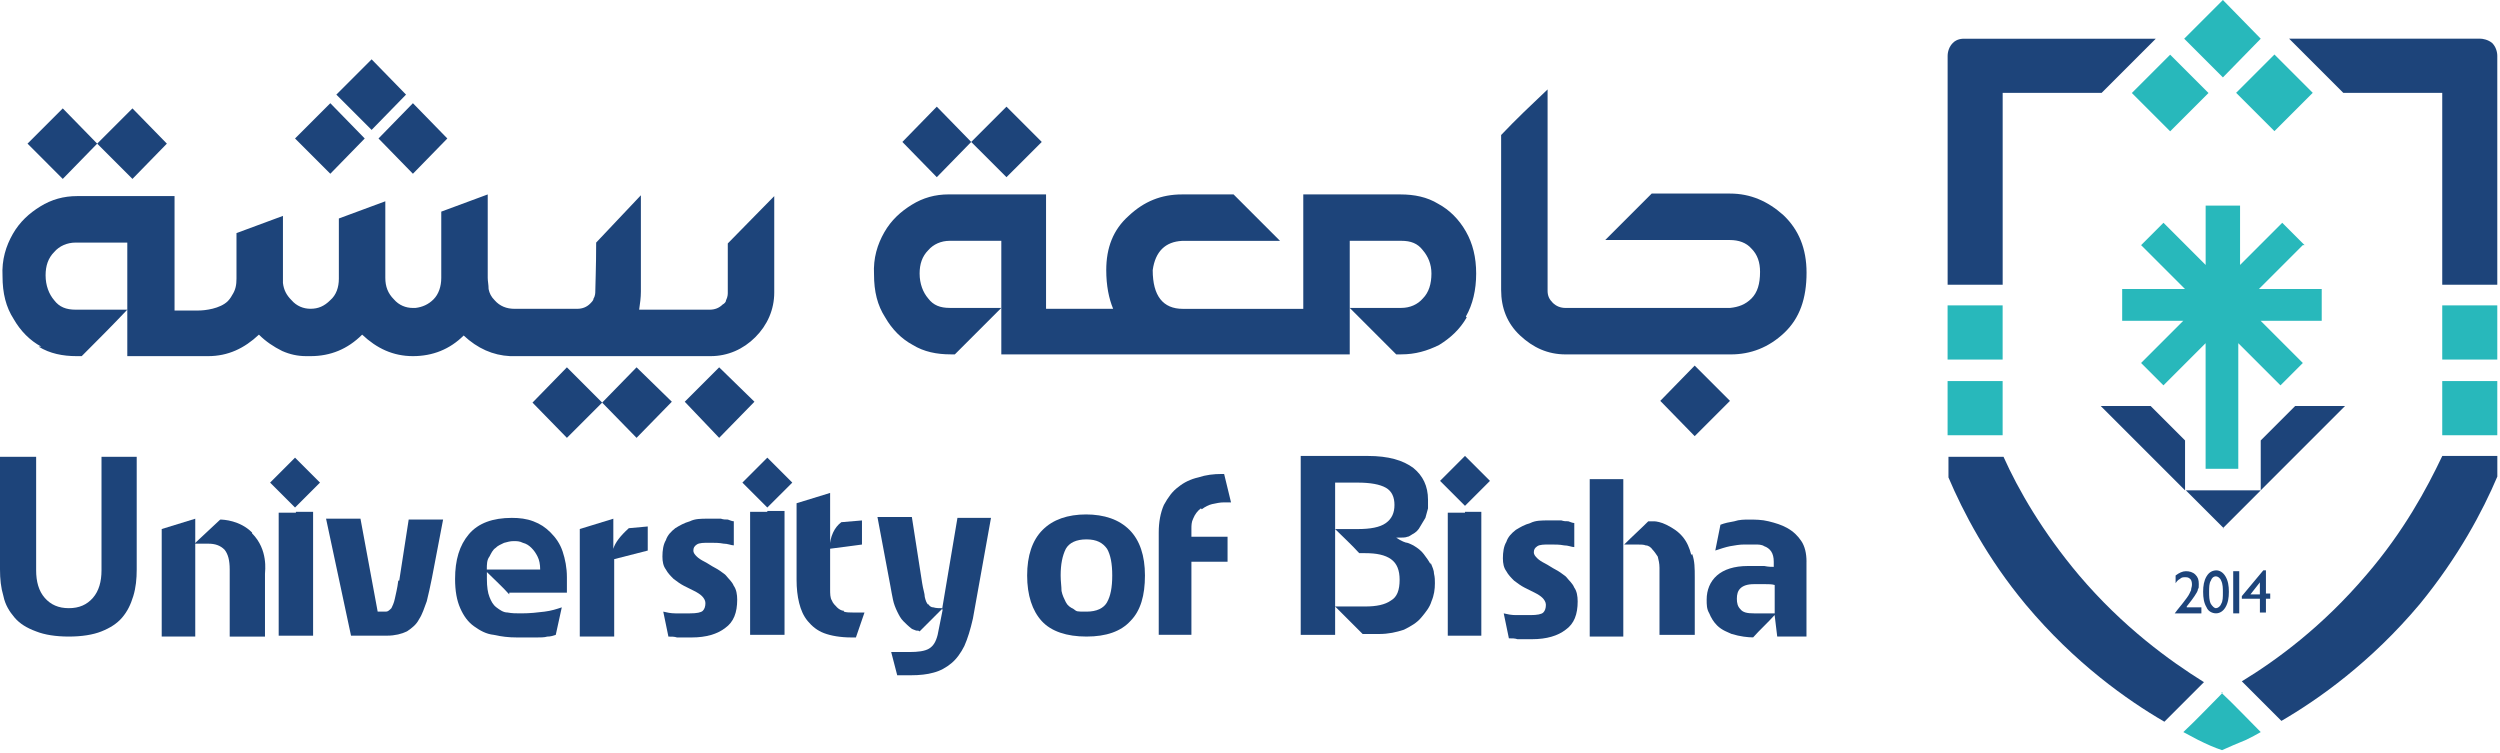 <svg width="664" height="200" viewBox="0 0 664 200" fill="none" xmlns="http://www.w3.org/2000/svg">
<path d="M580.35 161.31H584.69V162.91H577.61L578.3 162C579.44 160.63 580.13 159.72 580.81 158.8C581.5 157.89 581.72 157.2 581.95 156.74C581.95 156.28 582.18 155.83 582.18 155.37C582.18 154.91 582.18 154.23 581.72 153.77C581.26 153.31 580.81 153.31 580.35 153.31C579.89 153.31 579.44 153.31 578.98 153.77C578.52 154 578.07 154.46 577.84 154.91V152.85C578.75 152.16 579.67 151.71 580.58 151.71C581.49 151.71 582.41 151.94 583.09 152.62C583.78 153.31 584 153.99 584 155.13C584 156.27 584 156.04 583.77 156.5C583.77 156.96 583.31 157.64 582.86 158.33C582.4 159.02 581.72 159.93 580.8 161.07V161.53L580.34 161.3L580.35 161.31Z" fill="#1D447A"/>
<path d="M588.57 151.48C589.48 151.48 590.4 151.94 591.08 153.08C591.77 154.22 591.99 155.59 591.99 157.19C591.99 158.79 591.76 160.16 591.08 161.3C590.4 162.44 589.48 162.9 588.57 162.9C587.66 162.9 586.51 162.44 586.06 161.3C585.37 160.16 585.15 158.79 585.15 157.19C585.15 155.59 585.38 154.22 586.06 153.08C586.74 151.94 587.66 151.48 588.8 151.48M588.57 153.08C587.88 153.08 587.43 153.54 587.2 154.22C586.74 154.91 586.74 156.05 586.74 157.19C586.74 158.33 586.74 159.47 587.2 160.39C587.66 161.08 588.11 161.53 588.57 161.53C589.03 161.53 589.71 161.07 589.94 160.39C590.4 159.7 590.4 158.56 590.4 157.42C590.4 156.28 590.4 155.14 589.94 154.22C589.71 153.53 589.03 153.08 588.57 153.08Z" fill="#1D447A"/>
<path d="M594.741 151.71H593.141V162.91H594.741V151.71Z" fill="#1D447A"/>
<path d="M601.141 151.48H601.831V157.65H602.971V159.02H601.831V162.68H600.231V159.02H595.431V158.33L601.141 151.48ZM600.221 157.88V154.68L597.711 157.88H600.221Z" fill="#1D447A"/>
<path d="M590.4 20.56L600.45 10.28L590.4 0L580.12 10.28L590.4 20.56Z" fill="#28B8BB"/>
<path d="M663.28 101.21H648.66V115.6H663.28V101.21Z" fill="#28B8BB"/>
<path d="M663.28 81.11H648.66V95.5H663.28V81.11Z" fill="#28B8BB"/>
<path d="M604.089 14.477L593.914 24.652L604.089 34.828L614.265 24.652L604.089 14.477Z" fill="#28B8BB"/>
<path d="M612.1 65.11L606.16 59.17L594.96 70.37V54.6H585.82V70.37L574.62 59.17L568.68 65.11L580.33 76.76H563.65V85.21H579.87L568.67 96.41L574.61 102.35L585.81 91.15V124.51H594.49V91.15L605.69 102.35L611.63 96.41L600.43 85.21H616.65V76.76H599.97L611.62 65.11H612.08H612.1Z" fill="#28B8BB"/>
<path d="M531.9 101.21H517.28V115.6H531.9V101.21Z" fill="#28B8BB"/>
<path d="M531.9 81.11H517.28V95.5H531.9V81.11Z" fill="#28B8BB"/>
<path d="M576.395 14.526L566.22 24.702L576.395 34.877L586.57 24.702L576.395 14.526Z" fill="#28B8BB"/>
<path d="M590.401 183.93C586.971 187.36 583.551 191.01 579.891 194.44C581.261 195.13 582.401 195.81 583.771 196.5C586.051 197.64 588.111 198.56 590.171 199.24C592.231 198.33 594.281 197.41 596.571 196.5C597.941 195.81 599.311 195.13 600.451 194.44C597.021 191.01 593.601 187.36 589.941 183.93H590.401Z" fill="#28B8BB"/>
<path d="M590.4 140.29C593.83 136.86 597.03 133.66 600.45 130.24H580.57C584 133.67 587.2 136.87 590.62 140.29H590.39H590.4Z" fill="#1D447A"/>
<path d="M648.66 24.67V75.62H663.28V14.84C663.28 14.61 663.28 12.78 661.91 11.41C660.77 10.5 659.4 10.27 658.71 10.27H607.99C612.79 15.07 617.59 19.87 622.38 24.66H648.66" fill="#1D447A"/>
<path d="M663.291 126.58V121.1H648.671C644.561 129.78 638.391 141.21 628.561 152.63C616.911 166.34 604.801 175.25 595.431 180.96L605.941 191.47C615.761 185.76 629.701 175.93 642.731 160.4C653.011 147.83 659.411 135.72 663.291 126.58Z" fill="#1D447A"/>
<path d="M609.59 107.84C606.62 110.81 603.42 114.01 600.45 116.98V130.23C607.99 122.69 615.3 115.38 622.84 107.84H609.59Z" fill="#1D447A"/>
<path d="M552.241 152.85C542.421 141.2 536.021 130 532.131 121.32H517.511V126.8C521.391 135.94 527.791 148.28 538.071 160.62C551.091 176.16 565.031 185.98 574.861 191.69L585.371 181.18C576.231 175.47 563.891 166.56 552.241 152.85Z" fill="#1D447A"/>
<path d="M531.91 75.62V24.67H558.19C562.99 19.87 567.79 15.07 572.58 10.28H521.86C521.17 10.28 519.8 10.28 518.66 11.42C517.29 12.79 517.29 14.62 517.29 14.85V75.63H531.91" fill="#1D447A"/>
<path d="M580.35 116.98C577.38 114.01 574.18 110.81 571.21 107.84H557.96C565.5 115.38 572.81 122.69 580.35 130.23V116.98Z" fill="#1D447A"/>
<path d="M25.81 38.15L16.67 28.79L7.31 38.15L16.67 47.52L25.81 38.15Z" fill="#1D447A"/>
<path d="M44.32 38.15L35.18 28.79L25.81 38.15L35.18 47.52L44.32 38.15Z" fill="#1D447A"/>
<path d="M10.28 92.08C13.25 93.91 16.68 94.59 20.33 94.59H21.7C25.81 90.48 29.93 86.36 33.81 82.25H20.1C17.59 82.25 15.76 81.56 14.39 79.74C13.02 78.14 12.11 75.86 12.11 73.11C12.11 70.6 12.8 68.54 14.39 66.94C15.76 65.34 17.82 64.43 20.1 64.43H33.81V94.59H55.29C60.55 94.59 64.89 92.53 68.77 88.88C70.6 90.71 72.65 92.08 74.94 93.22C77 94.13 79.05 94.59 81.34 94.59H82.48C87.74 94.59 92.3 92.76 96.19 88.88C100.07 92.54 104.42 94.59 109.67 94.59C114.93 94.59 119.49 92.76 123.15 89.11C126.81 92.54 130.92 94.37 135.49 94.59H188.73C193.3 94.59 197.41 92.76 200.61 89.56C203.81 86.36 205.64 82.25 205.64 77.68V52.09C201.53 56.2 197.41 60.54 193.3 64.66V77.68C193.3 78.14 193.3 78.82 192.84 79.74C192.84 80.2 192.38 80.65 191.93 80.88C191.02 81.79 189.87 82.25 188.5 82.25H169.76C169.99 80.65 170.22 79.05 170.22 77.45V51.86C166.34 55.97 162.22 60.31 158.34 64.43C158.34 71.06 158.11 76.08 158.11 77.45C158.11 77.68 158.11 78.59 157.65 79.28C157.65 79.74 157.19 80.19 156.74 80.65C155.83 81.56 154.68 82.02 153.31 82.02H136.63C134.57 82.02 132.75 81.33 131.37 79.74C130.46 78.83 130 77.91 129.77 76.77C129.77 75.63 129.54 74.71 129.54 73.8V51.64L117.2 56.21V73.8C117.2 76.08 116.51 78.14 115.14 79.51C113.77 80.88 112.17 81.57 110.34 81.79H109.65C107.82 81.79 105.99 81.1 104.62 79.51C103.02 77.91 102.34 76.08 102.34 73.8V53.46L90 58.03V74.02C90 76.3 89.31 78.36 87.72 79.73C86.12 81.33 84.52 82.01 82.46 82.01C80.63 82.01 78.8 81.32 77.43 79.73C76.06 78.36 75.37 76.99 75.15 75.16V57.34L62.81 61.91V74.02C62.81 75.62 62.58 76.99 61.67 78.36C61.67 78.36 61.21 79.27 60.53 79.96C58.47 82.02 54.36 82.47 52.76 82.47H46.36V52.08H20.54C16.88 52.08 13.69 52.99 10.72 54.82C7.75 56.65 5.24 58.93 3.41 62.13C1.58 65.33 0.44 68.98 0.67 73.33C0.67 77.9 1.58 81.56 3.64 84.75C5.47 87.95 7.98 90.46 10.95 92.06H10.26L10.28 92.08Z" fill="#1D447A"/>
<path d="M107.84 25.13L98.7 15.76L89.33 25.13L98.7 34.5L107.84 25.13Z" fill="#1D447A"/>
<path d="M109.67 46.15L118.81 36.78L109.67 27.41L100.53 36.78L109.67 46.15Z" fill="#1D447A"/>
<path d="M96.87 36.78L87.73 27.41L78.36 36.78L87.73 46.15L96.87 36.78Z" fill="#1D447A"/>
<path d="M159.93 106.93L169.07 116.29L178.44 106.7L169.07 97.56L159.93 106.93Z" fill="#1D447A"/>
<path d="M141.43 106.93L150.57 116.29L159.93 106.93L150.57 97.56L141.43 106.93Z" fill="#1D447A"/>
<path d="M191.01 116.29L200.38 106.7L191.01 97.56L181.87 106.7L191.01 116.29Z" fill="#1D447A"/>
<path d="M276.69 37.7L267.32 28.33L257.95 37.7L267.32 47.06L276.69 37.7Z" fill="#1D447A"/>
<path d="M257.95 37.7L248.81 28.33L239.67 37.7L248.81 47.06L257.95 37.7Z" fill="#1D447A"/>
<path d="M389.33 84.08C391.16 80.88 392.07 77 392.07 72.66C392.07 68.32 391.16 64.66 389.33 61.46C387.5 58.26 384.99 55.75 382.02 54.15C379.05 52.32 375.62 51.64 371.97 51.64H346.15V82.03H314.16C308.9 82.03 306.16 78.6 306.16 71.75C306.85 66.72 309.59 64.21 313.93 63.98H339.98C335.87 59.87 331.75 55.75 327.64 51.64H313.93C308.45 51.64 303.88 53.47 299.76 57.35C295.65 61.01 293.82 65.8 293.82 71.74C293.82 75.85 294.51 79.28 295.65 82.02H277.83V51.63H252.01C248.35 51.63 245.16 52.54 242.19 54.37C239.22 56.2 236.71 58.48 234.88 61.68C233.05 64.88 231.91 68.53 232.14 72.88C232.14 77.45 233.05 81.11 235.11 84.3C236.94 87.5 239.45 90.01 242.42 91.61C245.39 93.44 248.82 94.12 252.47 94.12H253.61C257.72 90.01 261.84 85.89 265.95 81.78H252.24C249.73 81.78 247.9 81.09 246.53 79.27C245.16 77.67 244.25 75.39 244.25 72.64C244.25 70.13 244.94 68.07 246.53 66.47C247.9 64.87 249.96 63.96 252.24 63.96H265.95V94.12H358.49V63.96H372.2C374.71 63.96 376.54 64.65 377.91 66.47C379.28 68.07 380.19 70.13 380.19 72.64C380.19 75.38 379.5 77.67 377.91 79.27C376.54 80.87 374.48 81.78 372.2 81.78H358.49C362.6 85.89 366.72 90.01 370.83 94.12H372.2C375.86 94.12 379.05 93.21 382.25 91.61C385.22 89.78 387.73 87.5 389.56 84.3L389.33 84.07V84.08Z" fill="#1D447A"/>
<path d="M450.11 97.1L440.97 106.47L450.11 115.84L459.48 106.47L450.11 97.1Z" fill="#1D447A"/>
<path d="M423.15 94.13H459.71C464.97 94.13 469.76 92.3 473.88 88.421C478 84.54 479.82 79.281 479.82 72.43C479.82 66.031 477.76 61.011 473.65 57.12C469.54 53.461 464.97 51.41 459.48 51.41H438.69C434.58 55.52 430.46 59.641 426.35 63.751H459.48C461.76 63.751 463.82 64.441 465.19 66.031C466.79 67.63 467.47 69.691 467.47 72.201C467.47 75.4 466.78 77.68 465.19 79.281C463.59 80.88 461.76 81.561 459.48 81.79H415.84C414.47 81.79 413.33 81.331 412.41 80.421C411.5 79.51 411.04 78.591 411.04 77.221V23.75C406.7 27.86 402.59 31.75 398.7 35.861V76.99C398.7 81.79 400.3 85.9 403.73 89.1C407.16 92.3 411.04 94.13 415.84 94.13H423.15Z" fill="#1D447A"/>
<path d="M26.96 121.32V151.48C26.96 154.45 26.27 156.96 24.68 158.79C23.08 160.62 21.02 161.53 18.28 161.53C15.54 161.53 13.48 160.62 11.88 158.79C10.28 156.96 9.6 154.45 9.6 151.48V121.32H0V151.25C0 153.76 0.23 156.05 0.91 158.33C1.37 160.61 2.51 162.44 3.88 164.04C5.25 165.64 7.08 166.78 9.59 167.7C11.87 168.61 14.85 169.07 18.27 169.07C21.69 169.07 24.67 168.61 26.95 167.7C29.23 166.79 31.06 165.64 32.43 164.04C33.8 162.44 34.71 160.61 35.4 158.33C36.09 156.05 36.31 153.76 36.31 151.25V121.32H26.71H26.94H26.96Z" fill="#1D447A"/>
<path d="M42.95 140.51V169.07H51.86V144.4V137.77L42.95 140.51Z" fill="#1D447A"/>
<path d="M66.94 141.43C63.74 138.23 59.4 138 58.49 138C56.21 140.06 53.92 142.34 51.64 144.4H55.3C57.13 144.4 58.5 144.86 59.64 146C60.55 147.14 61.01 148.74 61.01 151.26V169.08H70.38V152.4C70.38 151.71 71.29 146 66.95 141.66V141.43H66.94Z" fill="#1D447A"/>
<path d="M78.59 136.17H74.019V168.84H83.159V135.94H78.59V136.17Z" fill="#1D447A"/>
<path d="M105.78 154.22C105.55 156.28 105.09 157.88 104.87 159.02C104.65 160.16 104.18 161.08 103.96 161.53C103.5 161.99 103.05 162.44 102.59 162.44H100.31L95.74 137.76H86.6L93.23 168.83H102.83C104.89 168.83 106.71 168.37 108.09 167.69C109.46 166.78 110.6 165.86 111.29 164.49C112.2 163.12 112.66 161.52 113.35 159.69C113.81 157.86 114.26 155.81 114.72 153.52L117.69 137.98H108.55L106.04 154.2H105.81L105.78 154.22Z" fill="#1D447A"/>
<path d="M135.26 157.42H150.57V153.31C150.57 150.8 150.11 148.51 149.43 146.46C148.75 144.41 147.6 142.8 146.23 141.43C144.86 140.06 143.49 139.15 141.66 138.46C139.83 137.77 138 137.55 135.95 137.55C130.92 137.55 127.04 138.92 124.53 141.89C122.02 144.86 120.87 148.74 120.87 153.77C120.87 156.97 121.33 159.48 122.24 161.54C123.15 163.6 124.3 165.2 125.9 166.34C127.5 167.48 129.1 168.4 131.16 168.62C133.22 169.08 135.04 169.31 137.33 169.31H142.59C143.5 169.31 144.65 169.31 145.33 169.08C146.24 169.08 146.93 168.85 147.61 168.62L149.21 161.31C147.84 161.77 146.47 162.22 144.64 162.45C142.81 162.68 140.76 162.91 138.47 162.91C137.1 162.91 135.96 162.91 134.81 162.68C133.67 162.68 132.75 161.99 131.84 161.31C130.93 160.62 130.47 159.71 130.01 158.57C129.55 157.43 129.32 155.83 129.32 153.77V151.94C131.38 154 133.43 155.82 135.26 157.88V157.42ZM130 147.83C130.46 146.92 130.91 146 131.6 145.55C132.29 144.86 132.97 144.64 133.88 144.18C134.79 143.95 135.48 143.72 136.39 143.72C137.3 143.72 137.99 143.72 138.9 144.18C139.81 144.41 140.5 144.87 141.18 145.55C141.87 146.24 142.32 146.92 142.78 147.83C143.24 148.74 143.47 149.89 143.47 151.26H129.3C129.3 149.89 129.3 148.75 129.99 147.83H130Z" fill="#1D447A"/>
<path d="M172.04 139.83L167.01 140.29C164.73 142.35 163.35 144.17 162.9 145.77V137.77L153.99 140.51V169.07H163.13V148.51L172.04 146.23V139.6V139.83Z" fill="#1D447A"/>
<path d="M192.61 152.62C191.7 151.93 190.78 151.25 189.87 150.79C188.96 150.33 188.04 149.65 187.13 149.19C186.22 148.73 185.53 148.28 185.07 147.82C184.61 147.36 184.16 146.91 184.16 146.22C184.16 145.53 184.39 145.08 185.07 144.62C185.75 144.16 186.9 144.16 188.5 144.16C189.87 144.16 191.01 144.16 192.16 144.39C193.3 144.39 194.22 144.85 194.9 144.85V138.45C194.44 138.45 193.99 138.22 193.3 137.99C192.61 137.99 192.16 137.99 191.47 137.76H188.04C186.21 137.76 184.61 137.76 183.24 138.45C181.64 138.91 180.5 139.59 179.36 140.28C178.22 141.19 177.3 142.11 176.85 143.48C176.16 144.62 175.94 146.22 175.94 147.82C175.94 149.19 176.17 150.33 176.85 151.25C177.31 152.16 178.22 153.08 178.91 153.76C179.82 154.45 180.74 155.13 181.65 155.59C182.56 156.05 183.48 156.5 184.39 156.96C185.3 157.42 185.99 157.87 186.45 158.33C186.91 158.79 187.36 159.47 187.36 160.16C187.36 161.07 187.13 161.76 186.67 162.22C186.21 162.68 185.07 162.91 183.24 162.91H179.36C178.22 162.91 177.08 162.68 176.16 162.45L177.53 169.08C178.44 169.08 179.13 169.08 179.81 169.31H183.69C187.57 169.31 190.54 168.4 192.6 166.8C194.88 165.2 195.8 162.69 195.8 159.26C195.8 157.89 195.57 156.52 194.89 155.6C194.43 154.46 193.52 153.77 192.83 152.86L192.6 152.63L192.61 152.62Z" fill="#1D447A"/>
<path d="M224.14 162.22C223.45 162.22 222.77 161.76 222.31 161.31C221.85 160.85 221.17 160.17 220.94 159.48C220.48 158.79 220.48 157.65 220.48 156.51V130.92L211.57 133.66V154C211.57 156.28 211.8 158.34 212.26 160.17C212.72 162 213.4 163.6 214.54 164.97C215.68 166.34 217.05 167.48 218.88 168.17C220.71 168.86 223.22 169.31 226.19 169.31H227.33L229.61 162.68H226.41C225.72 162.68 224.81 162.68 224.13 162.45V162.22H224.14Z" fill="#1D447A"/>
<path d="M228.94 138.23L223.46 138.69C221.63 140.06 220.49 142.35 220.26 145.77L228.94 144.63V138V138.23Z" fill="#1D447A"/>
<path d="M250.41 161.76C249.95 164.04 249.5 166.33 249.04 168.61C248.58 170.44 247.9 171.58 246.76 172.27C245.62 172.96 243.79 173.18 241.5 173.18H236.7L238.3 179.35H241.96C244.24 179.35 246.3 179.12 247.9 178.66C249.73 178.2 251.33 177.29 252.7 176.15C254.07 175.01 255.21 173.41 256.13 171.58C257.04 169.52 257.73 167.24 258.41 164.27L263.21 137.54H254.3L250.19 161.99L250.42 161.76H250.41Z" fill="#1D447A"/>
<path d="M246.53 160.62C246.07 160.16 245.84 159.48 245.62 158.56C245.62 157.65 245.16 156.5 244.93 154.9L242.19 137.31H233.05L236.48 155.59C236.71 156.96 236.94 158.1 237.17 159.25C237.4 160.4 237.86 161.53 238.31 162.45C238.76 163.37 239.22 164.28 239.91 164.96C240.6 165.65 241.28 166.33 242.19 167.02C242.19 167.02 242.65 167.25 243.33 167.48C243.79 167.48 244.02 167.48 244.24 167.71C246.3 165.65 248.35 163.6 250.41 161.54C249.5 161.54 248.58 161.54 247.9 161.31C247.21 161.31 246.76 160.85 246.53 160.4V160.63V160.62Z" fill="#1D447A"/>
<path d="M71.74 128.18L78.36 134.8L84.99 128.18L78.36 121.55L71.74 128.18Z" fill="#1D447A"/>
<path d="M203.8 135.94H199.23V168.61H208.37V135.71H203.8V135.94Z" fill="#1D447A"/>
<path d="M197.18 128.18L203.8 134.8L210.43 128.18L203.8 121.55L197.18 128.18Z" fill="#1D447A"/>
<path d="M379.96 149.88C379.5 148.97 378.82 148.05 378.13 147.14C377.44 146.23 376.53 145.54 375.39 144.86C374.93 144.63 374.48 144.4 373.79 144.17C373.33 144.17 372.19 143.71 370.82 142.8C372.42 142.8 373.33 142.8 373.79 142.57C374.25 142.57 374.7 142.11 375.16 141.88C376.07 141.42 376.76 140.74 377.22 139.82C377.68 139.13 378.13 138.22 378.59 137.54C378.82 136.63 379.05 135.94 379.28 135.03V132.75C379.28 129.09 377.91 126.35 375.4 124.3C372.66 122.24 368.77 121.1 363.29 121.1H345.47V168.62H354.61V128.18H360.55C363.98 128.18 366.49 128.64 368.09 129.55C369.69 130.46 370.37 132.06 370.37 134.12C370.37 136.18 369.68 137.78 368.09 138.92C366.5 140.06 363.98 140.52 360.55 140.52H354.61C356.67 142.58 358.95 144.63 361.01 146.92H362.61C365.58 146.92 367.87 147.38 369.46 148.52C371.05 149.66 371.74 151.49 371.74 154C371.74 156.74 371.05 158.57 369.46 159.48C367.86 160.62 365.58 161.08 362.61 161.08H354.61C357.12 163.59 359.41 165.88 361.92 168.39H366.26C368.77 168.39 370.83 167.93 372.89 167.25C374.72 166.34 376.32 165.42 377.46 164.05C378.6 162.68 379.74 161.31 380.2 159.71C380.89 158.11 381.11 156.51 381.11 154.91C381.11 154.22 381.11 153.31 380.88 152.4C380.88 151.49 380.42 150.57 379.97 149.43V149.89L379.96 149.88Z" fill="#1D447A"/>
<path d="M415.84 153.08C414.93 152.39 414.01 151.71 413.1 151.25C412.19 150.79 411.27 150.11 410.36 149.65C409.45 149.19 408.76 148.74 408.3 148.28C407.84 147.82 407.39 147.37 407.39 146.68C407.39 145.99 407.62 145.54 408.3 145.08C408.99 144.62 410.13 144.62 411.73 144.62C413.1 144.62 414.24 144.62 415.39 144.85C416.53 144.85 417.45 145.31 418.13 145.31V138.91C417.67 138.91 417.22 138.68 416.53 138.45C415.84 138.45 415.39 138.45 414.7 138.22H411.27C409.44 138.22 407.84 138.22 406.47 138.91C404.87 139.37 403.73 140.05 402.59 140.74C401.45 141.65 400.53 142.57 400.08 143.94C399.39 145.08 399.17 146.68 399.17 148.28C399.17 149.65 399.4 150.79 400.08 151.71C400.54 152.62 401.45 153.54 402.14 154.22C403.05 154.91 403.97 155.59 404.88 156.05L407.62 157.42C408.53 157.88 409.22 158.33 409.68 158.79C410.14 159.25 410.59 159.93 410.59 160.62C410.59 161.53 410.36 162.22 409.9 162.68C409.44 163.14 408.3 163.37 406.47 163.37H402.59C401.45 163.37 400.31 163.14 399.39 162.91L400.76 169.54C401.67 169.54 402.36 169.54 403.04 169.77H406.92C410.8 169.77 413.77 168.86 415.83 167.26C418.11 165.66 419.03 163.15 419.03 159.72C419.03 158.35 418.8 156.98 418.12 156.06C417.66 154.92 416.75 154.23 416.06 153.32L415.83 153.09L415.84 153.08Z" fill="#1D447A"/>
<path d="M422.23 127.26V169.07H431.15V144.86V127.26H422.23Z" fill="#1D447A"/>
<path d="M449.2 147.37C448.74 145.54 448.06 143.94 446.92 142.57C445.78 141.2 444.41 140.29 442.58 139.37C441.21 138.68 439.84 138.46 439.38 138.46H437.78C435.72 140.52 433.44 142.57 431.38 144.63H435.04C435.73 144.63 436.64 144.63 437.1 144.86C437.79 144.86 438.47 145.32 438.93 146C439.39 146.46 439.84 147.14 440.3 147.83C440.53 148.74 440.76 149.66 440.76 150.8V168.62H450.13V153.31C450.13 151.03 450.13 148.97 449.44 147.14L449.21 147.37H449.2Z" fill="#1D447A"/>
<path d="M479.81 149.2C479.81 146.92 479.35 145.09 478.44 143.72C477.53 142.35 476.38 141.21 474.78 140.29C473.18 139.38 471.58 138.92 469.75 138.46C467.92 138 466.09 138 464.49 138C463.35 138 461.98 138 460.61 138.46C459.24 138.69 458.1 138.92 456.95 139.37L455.58 146.22C456.95 145.76 458.32 145.31 459.46 145.08C460.83 144.85 461.97 144.62 463.34 144.62H466.08C466.99 144.62 467.91 144.62 468.59 145.08C469.28 145.31 469.96 145.77 470.42 146.45C470.88 147.14 471.11 148.05 471.11 149.19V150.56C470.42 150.56 469.74 150.56 468.6 150.33H464.26C460.6 150.33 457.86 151.24 456.03 152.84C454.2 154.44 453.29 156.72 453.29 159.24C453.29 160.61 453.29 161.75 453.98 162.9C454.44 164.04 455.12 165.18 456.04 166.1C457.41 167.47 459.01 167.93 459.92 168.38C462.2 169.07 464.26 169.29 465.63 169.29C467.46 167.23 469.51 165.41 471.34 163.35C471.57 165.18 471.8 167.23 472.03 169.06H479.8V149.18L479.81 149.2ZM471.36 162.91H465.88C464.05 162.91 462.91 162.68 462.22 161.77C461.53 161.08 461.31 160.17 461.31 159.03C461.31 157.89 461.54 156.97 462.22 156.29C462.91 155.6 464.05 155.15 465.88 155.15H468.85C469.76 155.15 470.68 155.15 471.36 155.38V162.92V162.91Z" fill="#1D447A"/>
<path d="M389.1 136.17H384.53V168.84H393.44V135.94H389.1V136.17Z" fill="#1D447A"/>
<path d="M382.48 127.72L389.1 134.35L395.73 127.72L389.1 121.09L382.48 127.72Z" fill="#1D447A"/>
<path d="M288.57 136.63C283.54 136.63 279.66 138 276.92 140.74C274.18 143.48 272.81 147.59 272.81 152.85C272.81 158.11 274.18 162.22 276.69 164.96C279.2 167.7 283.32 169.07 288.57 169.07C293.82 169.07 297.71 167.7 300.22 164.96C302.96 162.22 304.1 158.11 304.1 152.85C304.1 147.59 302.73 143.48 299.99 140.74C297.25 138 293.36 136.63 288.34 136.63H288.57ZM294.05 159.94C293.14 161.54 291.31 162.45 288.57 162.45C285.83 162.45 286.06 162.45 285.14 161.76C284.23 161.3 283.54 160.85 283.08 159.93C282.62 159.01 282.17 158.1 281.94 156.96C281.94 155.82 281.71 154.45 281.71 152.85C281.71 149.88 282.17 147.59 283.08 145.77C283.99 144.17 285.82 143.26 288.56 143.26C291.3 143.26 292.9 144.17 294.04 145.77C294.95 147.37 295.41 149.65 295.41 152.85C295.41 156.05 294.95 158.33 294.04 159.93L294.05 159.94Z" fill="#1D447A"/>
<path d="M319.19 135.26C320.1 134.57 321.02 134.12 321.93 133.89C323.07 133.66 323.99 133.43 325.13 133.43H326.96L325.13 125.89H324.44C322.38 125.89 320.33 126.12 318.27 126.8C316.21 127.26 314.39 128.17 313.01 129.31C311.41 130.45 310.27 132.05 309.13 134.11C308.22 136.17 307.76 138.68 307.76 141.42V168.61H316.44V149.19H326.04V142.56H316.44V140.5C316.44 139.59 316.44 138.67 316.9 137.76C317.36 136.62 318.04 135.7 318.96 135.02L319.19 135.25V135.26Z" fill="#1D447A"/>
</svg>
